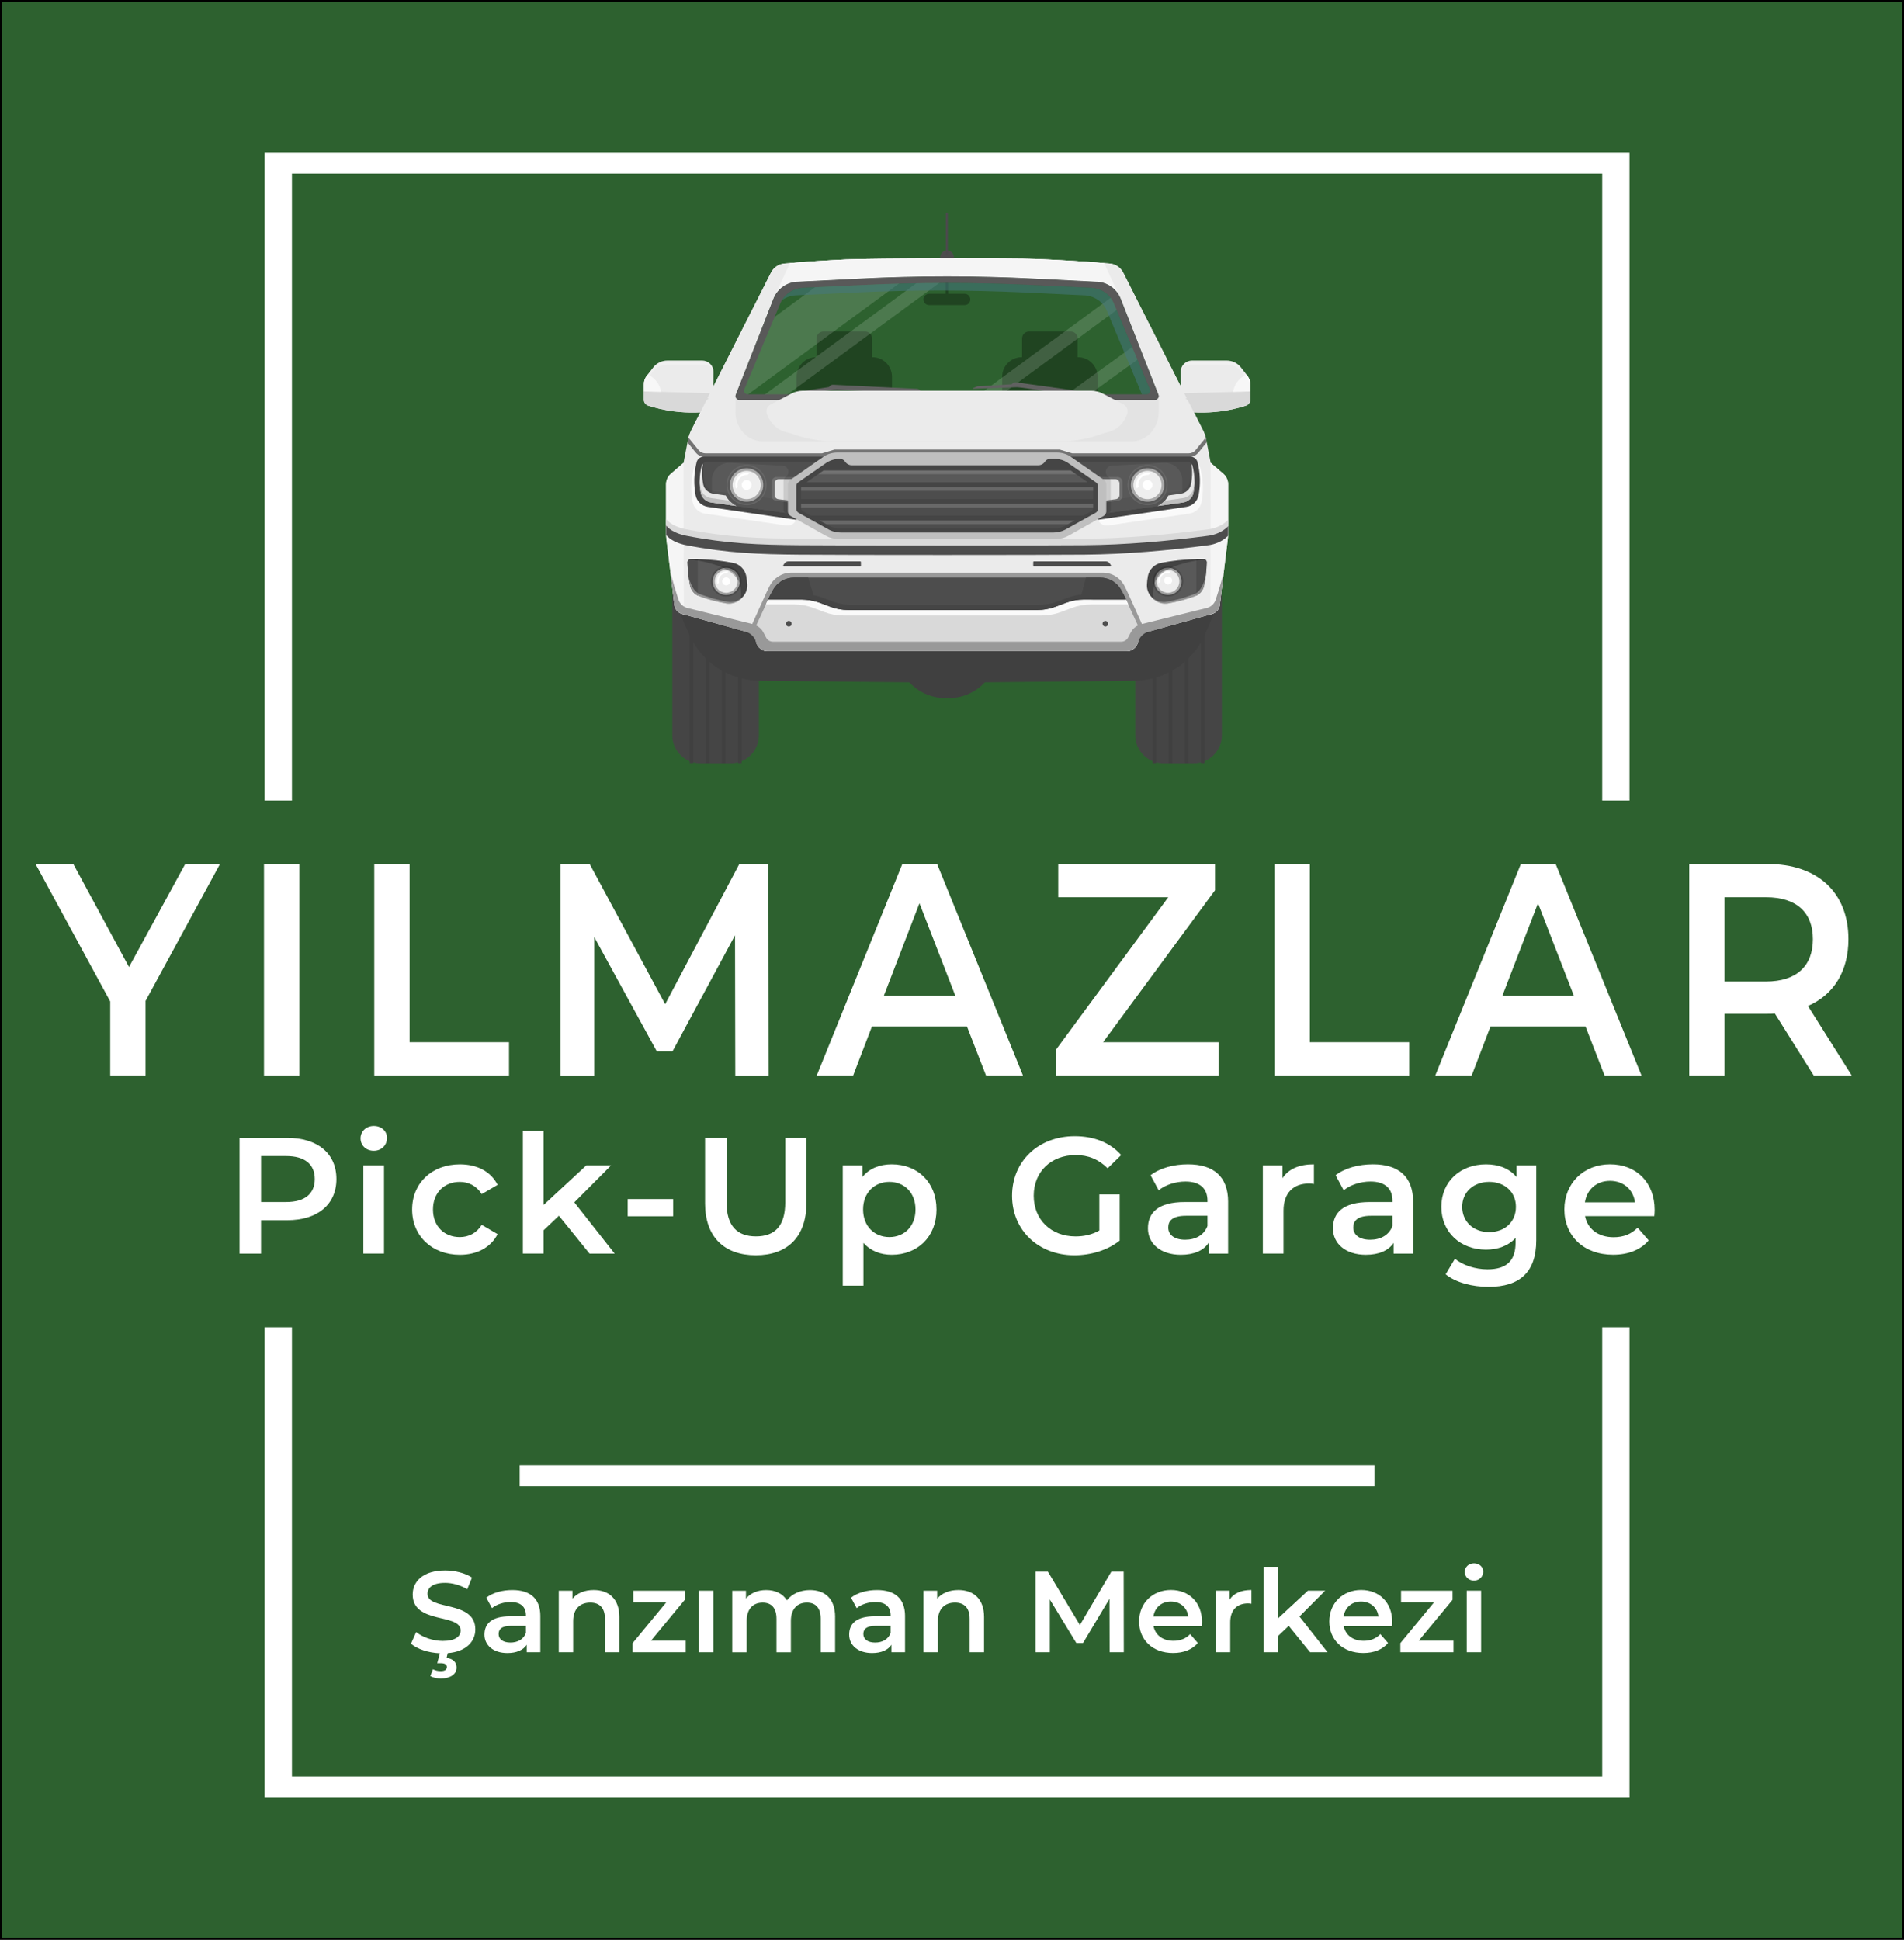 <?xml version="1.0" encoding="UTF-8"?><svg xmlns="http://www.w3.org/2000/svg" xmlns:xlink="http://www.w3.org/1999/xlink" viewBox="0 0 911 928"><rect x="0" y="0" width="911" height="928" fill="#333333" stroke="none"/><defs><style>.cls-1{fill:#f19e30;}.cls-2,.cls-3,.cls-4,.cls-5{fill:#fff;}.cls-6,.cls-7{fill:#fafafa;}.cls-8{fill:#bfbfbf;}.cls-9{fill:#4c494d;}.cls-10{fill:#f5f5f5;}.cls-7{opacity:.85;}.cls-11{fill:#2d612f;}.cls-12{fill:#4d4d4d;}.cls-13{fill:#63aab6;}.cls-14{fill:#e6e6e6;}.cls-15,.cls-5,.cls-16{opacity:.15;}.cls-17{opacity:.3;}.cls-18{fill:#737373;}.cls-19,.cls-20,.cls-16{fill:#ebebeb;}.cls-19,.cls-21{opacity:.55;}.cls-22{fill:#616161;}.cls-23{clip-path:url(#clippath);}.cls-3,.cls-24{opacity:.25;}.cls-25{opacity:.12;}.cls-4{opacity:.35;}.cls-26{fill:none;}.cls-27{fill:#999;}.cls-28{fill:#f7f7f7;}.cls-21{fill:#457780;}.cls-29{fill:#545454;}.cls-30{fill:#faa332;}.cls-31{fill:#454545;}.cls-32{fill:#d9d9d9;}.cls-33{fill:#595959;}.cls-34{fill:#404040;}.cls-35{fill:#666;}.cls-36{fill:#e3e3e3;}</style><clipPath id="clippath"><path class="cls-26" d="M522.91,232.82c-.09-.21-.22-.41-.38-.58-.11-.11-.24-.22-.38-.3l-5.84-4.06-5.84-4.06c-1.1-.69-2.35-1.16-3.65-1.38-.59-.1-1.2-.16-1.81-.16-.87,0-1.68,.44-2.15,1.16h0c-.62,.95-1.68,1.52-2.81,1.52h-93.77c-1.13,0-2.19-.57-2.81-1.52h0c-.48-.73-1.29-1.16-2.15-1.16-.61,0-1.21,.06-1.81,.16-1.31,.23-2.55,.69-3.65,1.38l-5.84,4.06-5.84,4.06c-.14,.09-.27,.19-.38,.3-.17,.17-.3,.37-.38,.58-.09,.21-.14,.44-.14,.67v9.54c0,.68,.41,1.31,1.07,1.65l12.61,7.01c.18,.09,.36,.18,.54,.25,.18,.08,.37,.15,.56,.22,.57,.21,1.15,.36,1.75,.47,.2,.03,.4,.06,.6,.09,.4,.05,.81,.07,1.22,.07h103.08c.41,0,.82-.02,1.22-.07,.2-.02,.4-.05,.6-.09,.6-.1,1.18-.26,1.75-.47,.19-.07,.37-.14,.56-.22,.18-.08,.36-.16,.54-.25l12.61-7.01c.66-.33,1.07-.96,1.07-1.65v-9.54c0-.23-.05-.46-.14-.67Z"/></clipPath></defs><g id="Layer_1"><g><rect class="cls-11" x=".5" y=".5" width="910" height="927"/><path d="M910,1V927H1V1H910m1-1H0V928H911V0h0Z"/></g></g><g id="Layer_2"><g><polygon class="cls-2" points="126.63 73 126.63 83 126.63 383 139.69 383 139.69 83 766.61 83 766.61 383 779.67 383 779.67 83 779.67 73 126.63 73"/><polygon class="cls-2" points="779.67 635 766.61 635 766.61 850 139.69 850 139.69 635 126.63 635 126.63 855 126.63 855 126.63 860 779.67 860 779.67 850 779.67 850 779.67 635"/></g><g><path class="cls-2" d="M69.64,478.82v35.7h-16.9v-35.41l-35.74-65.76h18.07l26.65,49.29,26.91-49.29h16.64l-35.61,65.47Z"/><path class="cls-2" d="M126.31,413.34h16.9v101.17h-16.9v-101.17Z"/><path class="cls-2" d="M179.08,413.34h16.9v85.27h47.57v15.9h-64.47v-101.17Z"/><path class="cls-2" d="M351.81,514.52l-.13-67.06-29.9,55.5h-7.54l-29.9-54.63v66.2h-16.12v-101.17h13.91l36.13,67.06,35.48-67.06h13.91l.13,101.17h-15.99Z"/><path class="cls-2" d="M462.68,491.1h-45.49l-8.97,23.41h-17.42l40.94-101.17h16.64l41.07,101.17h-17.68l-9.1-23.41Zm-5.59-14.74l-17.16-44.23-17.03,44.23h34.18Z"/><path class="cls-2" d="M583.03,498.62v15.9h-77.6v-12.57l53.55-72.7h-52.64v-15.9h75v12.57l-53.55,72.7h55.24Z"/><path class="cls-2" d="M609.81,413.34h16.9v85.27h47.57v15.9h-64.47v-101.17Z"/><path class="cls-2" d="M758.63,491.1h-45.49l-8.97,23.41h-17.42l40.94-101.17h16.64l41.07,101.17h-17.68l-9.1-23.41Zm-5.59-14.74l-17.16-44.23-17.03,44.23h34.18Z"/><path class="cls-2" d="M867.8,514.52l-18.59-29.63c-1.17,.14-2.34,.14-3.51,.14h-20.54v29.48h-16.9v-101.17h37.43c23.92,0,38.73,13.59,38.73,35.99,0,15.32-7.02,26.59-19.37,31.94l20.93,33.24h-18.2Zm-22.88-85.27h-19.76v40.32h19.76c14.82,0,22.49-7.52,22.49-20.23s-7.67-20.09-22.49-20.09Z"/></g><g><path class="cls-2" d="M160.97,564.07c0,12.18-9.02,19.7-23.57,19.7h-12.5v15.98h-10.28v-55.37h22.78c14.55,0,23.57,7.44,23.57,19.7Zm-10.36,0c0-6.96-4.67-11-13.68-11h-12.02v21.99h12.02c9.02,0,13.68-4.03,13.68-11Z"/><path class="cls-2" d="M172.51,544.61c0-3.32,2.69-5.93,6.33-5.93s6.33,2.45,6.33,5.7c0,3.48-2.61,6.17-6.33,6.17s-6.33-2.61-6.33-5.93Zm1.34,12.89h9.89v42.24h-9.89v-42.24Z"/><path class="cls-2" d="M197.19,578.63c0-12.66,9.49-21.59,22.86-21.59,8.23,0,14.79,3.4,18.04,9.81l-7.59,4.43c-2.53-4.03-6.33-5.85-10.52-5.85-7.28,0-12.81,5.06-12.81,13.21s5.54,13.21,12.81,13.21c4.19,0,7.99-1.82,10.52-5.85l7.59,4.43c-3.24,6.33-9.81,9.89-18.04,9.89-13.37,0-22.86-9.02-22.86-21.67Z"/><path class="cls-2" d="M267.43,581.63l-7.36,6.96v11.15h-9.89v-58.69h9.89v35.44l20.49-18.98h11.87l-17.64,17.72,19.3,24.52h-12.02l-14.63-18.11Z"/><path class="cls-2" d="M300.33,573.64h21.75v8.23h-21.75v-8.23Z"/><path class="cls-2" d="M337.35,575.62v-31.25h10.28v30.85c0,11.39,5.14,16.29,14.08,16.29s14-4.9,14-16.29v-30.85h10.12v31.25c0,16.14-9.1,24.92-24.21,24.92s-24.28-8.78-24.28-24.92Z"/><path class="cls-2" d="M448.09,578.63c0,13.13-9.1,21.67-21.44,21.67-5.38,0-10.12-1.82-13.53-5.7v20.49h-9.89v-57.59h9.41v5.54c3.32-4.03,8.23-6.01,14-6.01,12.34,0,21.44,8.54,21.44,21.59Zm-10.05,0c0-8.07-5.38-13.21-12.5-13.21s-12.58,5.14-12.58,13.21,5.46,13.21,12.58,13.21,12.5-5.14,12.5-13.21Z"/><path class="cls-2" d="M526,571.43h9.73v22.07c-5.77,4.67-13.84,7.04-21.67,7.04-17.17,0-29.82-11.94-29.82-28.48s12.66-28.48,29.98-28.48c9.25,0,17.01,3.08,22.23,9.02l-6.49,6.33c-4.35-4.35-9.33-6.33-15.27-6.33-11.79,0-20.09,7.99-20.09,19.46s8.31,19.46,20.01,19.46c3.96,0,7.83-.79,11.39-2.85v-17.24Z"/><path class="cls-2" d="M587.61,574.99v24.76h-9.33v-5.14c-2.37,3.64-6.96,5.7-13.29,5.7-9.65,0-15.74-5.3-15.74-12.66s4.75-12.58,17.56-12.58h10.92v-.63c0-5.77-3.48-9.18-10.52-9.18-4.75,0-9.65,1.58-12.81,4.19l-3.88-7.2c4.51-3.48,11.07-5.22,17.88-5.22,12.18,0,19.22,5.77,19.22,17.96Zm-9.89,11.55v-4.9h-10.2c-6.72,0-8.54,2.53-8.54,5.62,0,3.56,3.01,5.85,8.07,5.85s9.02-2.21,10.68-6.57Z"/><path class="cls-2" d="M628.67,557.03v9.41c-.87-.16-1.58-.24-2.29-.24-7.51,0-12.26,4.43-12.26,13.05v20.49h-9.89v-42.24h9.41v6.17c2.85-4.43,7.99-6.64,15.03-6.64Z"/><path class="cls-2" d="M676.13,574.99v24.76h-9.33v-5.14c-2.37,3.64-6.96,5.7-13.29,5.7-9.65,0-15.74-5.3-15.74-12.66s4.75-12.58,17.56-12.58h10.92v-.63c0-5.77-3.48-9.18-10.52-9.18-4.75,0-9.65,1.58-12.81,4.19l-3.88-7.2c4.51-3.48,11.07-5.22,17.88-5.22,12.18,0,19.22,5.77,19.22,17.96Zm-9.89,11.55v-4.9h-10.2c-6.72,0-8.54,2.53-8.54,5.62,0,3.56,3.01,5.85,8.07,5.85s9.02-2.21,10.68-6.57Z"/><path class="cls-2" d="M735.05,557.51v35.83c0,15.35-7.99,22.31-22.78,22.31-7.91,0-15.74-2.06-20.57-6.01l4.43-7.44c3.72,3.08,9.73,5.06,15.58,5.06,9.33,0,13.45-4.27,13.45-12.81v-2.21c-3.48,3.8-8.46,5.62-14.16,5.62-12.1,0-21.36-8.23-21.36-20.49s9.25-20.33,21.36-20.33c5.93,0,11.15,1.9,14.63,6.09v-5.62h9.41Zm-9.73,19.85c0-7.12-5.38-11.94-12.81-11.94s-12.89,4.83-12.89,11.94,5.38,12.1,12.89,12.1,12.81-4.9,12.81-12.1Z"/><path class="cls-2" d="M791.53,581.79h-33.14c1.19,6.17,6.33,10.12,13.68,10.12,4.75,0,8.46-1.5,11.47-4.59l5.3,6.09c-3.8,4.51-9.73,6.88-17.01,6.88-14.16,0-23.33-9.1-23.33-21.67s9.25-21.59,21.83-21.59,21.36,8.62,21.36,21.83c0,.79-.08,1.98-.16,2.93Zm-33.22-6.57h23.97c-.79-6.09-5.46-10.28-11.94-10.28s-11.07,4.11-12.02,10.28Z"/></g><rect class="cls-2" x="248.65" y="701" width="409" height="10"/><g><path class="cls-2" d="M214.22,790.9l-.55,2.26c3.25,.39,4.79,2.26,4.79,4.63,0,3.2-2.98,5.24-7.5,5.24-1.98,0-3.69-.39-5.07-1.16l1.27-3.25c1.16,.61,2.37,.88,3.75,.88,2.04,0,2.92-.77,2.92-1.98,0-1.05-.83-1.82-2.92-1.82h-1.71l1.27-4.74c-5.57-.22-10.86-2.04-13.83-4.57l2.48-5.57c3.09,2.48,7.99,4.24,12.73,4.24,6.01,0,8.54-2.15,8.54-5.02,0-8.32-22.93-2.87-22.93-17.2,0-6.23,4.96-11.52,15.54-11.52,4.63,0,9.48,1.21,12.84,3.42l-2.26,5.57c-3.47-2.04-7.27-3.03-10.64-3.03-5.95,0-8.38,2.31-8.38,5.24,0,8.21,22.87,2.87,22.87,17.03,0,5.68-4.24,10.64-13.23,11.35Z"/><path class="cls-2" d="M258.53,773.21v17.25h-6.5v-3.58c-1.65,2.54-4.85,3.97-9.26,3.97-6.72,0-10.97-3.69-10.97-8.82s3.31-8.76,12.24-8.76h7.61v-.44c0-4.02-2.42-6.39-7.33-6.39-3.31,0-6.72,1.1-8.93,2.92l-2.7-5.01c3.14-2.43,7.72-3.64,12.46-3.64,8.49,0,13.39,4.02,13.39,12.51Zm-6.89,8.05v-3.42h-7.11c-4.69,0-5.95,1.76-5.95,3.91,0,2.48,2.09,4.08,5.62,4.08s6.28-1.54,7.44-4.57Z"/><path class="cls-2" d="M296.34,773.59v16.87h-6.89v-15.98c0-5.24-2.59-7.77-7-7.77-4.91,0-8.21,2.98-8.21,8.87v14.88h-6.89v-29.43h6.56v3.8c2.26-2.7,5.84-4.13,10.14-4.13,7.05,0,12.29,4.02,12.29,12.9Z"/><path class="cls-2" d="M328.09,784.95v5.51h-25.41v-4.35l16.15-19.57h-15.82v-5.51h24.64v4.35l-16.2,19.57h16.65Z"/><path class="cls-2" d="M334.43,761.03h6.89v29.43h-6.89v-29.43Z"/><path class="cls-2" d="M399.57,773.59v16.87h-6.89v-15.98c0-5.24-2.43-7.77-6.61-7.77-4.52,0-7.66,2.98-7.66,8.82v14.94h-6.89v-15.98c0-5.24-2.43-7.77-6.61-7.77-4.57,0-7.66,2.98-7.66,8.82v14.94h-6.89v-29.43h6.56v3.75c2.2-2.65,5.62-4.08,9.65-4.08,4.3,0,7.88,1.6,9.92,4.91,2.37-3.03,6.34-4.91,11.02-4.91,7.11,0,12.07,4.02,12.07,12.9Z"/><path class="cls-2" d="M433.03,773.21v17.25h-6.5v-3.58c-1.65,2.54-4.85,3.97-9.26,3.97-6.72,0-10.97-3.69-10.97-8.82s3.31-8.76,12.24-8.76h7.61v-.44c0-4.02-2.42-6.39-7.33-6.39-3.31,0-6.72,1.1-8.93,2.92l-2.7-5.01c3.14-2.43,7.72-3.64,12.46-3.64,8.49,0,13.39,4.02,13.39,12.51Zm-6.89,8.05v-3.42h-7.11c-4.69,0-5.95,1.76-5.95,3.91,0,2.48,2.09,4.08,5.62,4.08s6.28-1.54,7.44-4.57Z"/><path class="cls-2" d="M470.84,773.59v16.87h-6.89v-15.98c0-5.24-2.59-7.77-7-7.77-4.91,0-8.21,2.98-8.21,8.87v14.88h-6.89v-29.43h6.56v3.8c2.26-2.7,5.84-4.13,10.14-4.13,7.05,0,12.29,4.02,12.29,12.9Z"/><path class="cls-2" d="M530.92,790.46l-.06-25.57-12.68,21.16h-3.2l-12.68-20.83v25.24h-6.83v-38.58h5.9l15.32,25.57,15.05-25.57h5.9l.06,38.58h-6.78Z"/><path class="cls-2" d="M575.01,777.95h-23.09c.83,4.3,4.41,7.05,9.53,7.05,3.31,0,5.9-1.05,7.99-3.2l3.69,4.24c-2.65,3.14-6.78,4.79-11.85,4.79-9.87,0-16.26-6.34-16.26-15.1s6.45-15.05,15.21-15.05,14.88,6.01,14.88,15.21c0,.55-.05,1.38-.11,2.04Zm-23.15-4.58h16.7c-.55-4.24-3.8-7.16-8.32-7.16s-7.72,2.87-8.38,7.16Z"/><path class="cls-2" d="M598.77,760.7v6.56c-.61-.11-1.1-.17-1.6-.17-5.24,0-8.54,3.09-8.54,9.09v14.27h-6.89v-29.43h6.56v4.3c1.98-3.09,5.57-4.63,10.47-4.63Z"/><path class="cls-2" d="M616.62,777.84l-5.12,4.85v7.77h-6.89v-40.9h6.89v24.69l14.27-13.23h8.27l-12.29,12.35,13.45,17.09h-8.38l-10.2-12.62Z"/><path class="cls-2" d="M666.01,777.95h-23.09c.83,4.3,4.41,7.05,9.54,7.05,3.31,0,5.9-1.05,7.99-3.2l3.69,4.24c-2.65,3.14-6.78,4.79-11.85,4.79-9.87,0-16.26-6.34-16.26-15.1s6.45-15.05,15.21-15.05,14.88,6.01,14.88,15.21c0,.55-.05,1.38-.11,2.04Zm-23.15-4.58h16.7c-.55-4.24-3.8-7.16-8.32-7.16s-7.72,2.87-8.38,7.16Z"/><path class="cls-2" d="M695.44,784.95v5.51h-25.41v-4.35l16.15-19.57h-15.82v-5.51h24.64v4.35l-16.2,19.57h16.64Z"/><path class="cls-2" d="M700.84,752.04c0-2.31,1.87-4.13,4.41-4.13s4.41,1.71,4.41,3.97c0,2.42-1.82,4.3-4.41,4.3s-4.41-1.82-4.41-4.13Zm.94,8.98h6.89v29.43h-6.89v-29.43Z"/></g><g><g><path class="cls-31" d="M335.06,265.36h14.68c7.38,0,13.38,6,13.38,13.38v64.75c0,11.97-9.72,21.68-21.68,21.68h-2.59c-9.47,0-17.16-7.69-17.16-17.16v-69.27c0-7.38,6-13.38,13.38-13.38Z" transform="translate(684.79 630.54) rotate(180)"/><g><rect class="cls-34" x="329.97" y="282.2" width="1.73" height="82.9"/><rect class="cls-34" x="337.68" y="282.2" width="1.73" height="82.9"/><rect class="cls-34" x="345.38" y="282.2" width="1.73" height="82.9"/><rect class="cls-34" x="353.09" y="282.2" width="1.73" height="82.9"/></g></g><g><path class="cls-31" d="M560.35,265.36h2.59c11.97,0,21.68,9.72,21.68,21.68v64.75c0,7.38-6,13.38-13.38,13.38h-14.68c-7.38,0-13.38-6-13.38-13.38v-69.27c0-9.47,7.69-17.16,17.16-17.16Z"/><g><rect class="cls-34" x="574.6" y="282.2" width="1.73" height="82.9" transform="translate(1150.92 647.29) rotate(180)"/><rect class="cls-34" x="566.89" y="282.2" width="1.73" height="82.9" transform="translate(1135.51 647.29) rotate(180)"/><rect class="cls-34" x="559.19" y="282.2" width="1.73" height="82.9" transform="translate(1120.1 647.29) rotate(180)"/><rect class="cls-34" x="551.48" y="282.2" width="1.73" height="82.9" transform="translate(1104.7 647.29) rotate(180)"/></g></g><path class="cls-34" d="M540.77,297.02h0c0,8.03-6.51,14.53-14.53,14.53h-146.17c-8.03,0-14.53-6.51-14.53-14.53h0l-40.88-5.17,5.2,11.81c.12,.28,.25,.55,.38,.83,5.9,12.63,18.57,20.73,32.5,21.18l72.35,.75c1.43,1.56,4.31,4.26,8.79,6,3.59,1.39,7.17,1.63,9.28,1.6,2.11,.03,5.69-.2,9.28-1.6,4.48-1.74,7.36-4.45,8.79-6l72.35-.75c13.94-.45,26.6-8.55,32.5-21.18,.13-.28,.25-.55,.38-.83l5.2-11.81-40.88,5.17Z"/><path class="cls-20" d="M579.92,293.73c1.98-.55,3.44-2.24,3.69-4.28l3.8-31.14c.15-1.19,.22-2.39,.22-3.58v-23.05c0-1.92-.84-3.74-2.29-5l-6.07-5.24-2.08-10.82c-.33-1.72-.9-3.38-1.69-4.94l-38.07-75.24c-1.3-2.58-3.89-4.27-6.78-4.39-11.17-.92-22.76-1.65-34.75-2.15-10.33-.43-78.73-.38-91.03,.22-10.03,.48-19.77,1.14-29.2,1.93-.71,.03-2.32,.2-3.99,1.28-1.17,.76-2.14,1.83-2.79,3.12l-38.07,75.24c-.79,1.56-1.36,3.22-1.69,4.94l-2.08,10.82-6.07,5.24c-1.45,1.25-2.29,3.08-2.29,5v23.05c0,1.2,.07,2.39,.22,3.58l3.8,31.14c.25,2.04,1.7,3.73,3.69,4.28l32.95,9.15c1.4,.39,2.36,1.66,2.36,3.11h0c0,3.07,2.49,5.55,5.55,5.55h171.81c3.07,0,5.55-2.49,5.55-5.55h0c0-1.45,.97-2.72,2.36-3.11l32.95-9.15Zm-226.15-102.31c-1.32,0-2.22-1.32-1.76-2.55l18-45.83c1.89-4.99,6.68-8.29,12.01-8.29l29.44-1.48c27.77-1.4,55.6-1.39,83.37,0l29.42,1.48c5.34,0,10.12,3.3,12.01,8.29l18.02,45.83c.47,1.23-.44,2.55-1.76,2.55h-198.76Z"/><g><path class="cls-12" d="M453.14,119.8h0c1.82,0,3.3,1.48,3.3,3.3v1.38h-6.61v-1.38c0-1.82,1.48-3.3,3.3-3.3Z"/><path class="cls-9" d="M453.03,121.74c-.28,0-.5-.22-.5-.5v-19c0-.28,.22-.5,.5-.5s.5,.22,.5,.5v19c0,.28-.22,.5-.5,.5Z"/></g><path class="cls-17" d="M461.55,140.54h-7.89v-6.05h-1.23v6.05h-7.89c-1.5,0-2.71,1.22-2.71,2.71s1.21,2.71,2.71,2.71h17.02c1.5,0,2.71-1.22,2.71-2.71s-1.21-2.71-2.71-2.71Z"/><path class="cls-17" d="M417.42,170.88h-.15v-8.96c0-1.84-1.49-3.34-3.34-3.34h-19.92c-1.84,0-3.34,1.49-3.34,3.34v8.96h-.15c-5.17,0-9.37,4.19-9.37,9.37v14.89h45.64v-14.89c0-5.17-4.19-9.37-9.37-9.37Z"/><path class="cls-17" d="M488.88,170.88h.15v-8.96c0-1.84,1.49-3.34,3.34-3.34h19.92c1.84,0,3.34,1.49,3.34,3.34v8.96h.15c5.17,0,9.37,4.19,9.37,9.37v14.89h-45.64v-14.89c0-5.17,4.19-9.37,9.37-9.37Z"/><path class="cls-5" d="M391.78,136.07l-31.97,23.48c-4.14,12.26-7.38,24.02-9.92,35.05l81.83-60.11c-13.63,.35-26.95,.88-39.93,1.57Z"/><path class="cls-5" d="M451.11,134.12c-3.7,.05-7.39,.11-11.05,.18l-91.75,67.39c-.04,.17-.07,.34-.11,.52,3.74-.28,7.51-.55,11.31-.81l91.59-67.28Z"/><path class="cls-5" d="M461.63,193.87c3.91-.3,7.85-.58,11.82-.85l68.89-50.64c-.79-2.09-1.58-4.16-2.39-6.18l-78.46,57.67s.09,0,.14,0Z"/><path class="cls-5" d="M550.43,159.68l-42.46,30.78h10.8l33.67-24.32c-.64-2.14-1.31-4.29-2-6.46Z"/><path class="cls-10" d="M320.96,226.68c-1.45,1.25-2.29,3.08-2.29,5v23.08c0,.19,.04,.96,.09,2.19,.03,.46,.08,.91,.13,1.36l3.8,31.14c.25,2.04,1.7,3.73,3.69,4.28l.77,.21-.11-72.51-6.07,5.24Z"/><path class="cls-10" d="M585.34,226.68c1.45,1.25,2.29,3.08,2.29,5v23.08c0,.19-.04,.96-.09,2.19-.03,.46-.08,.91-.13,1.36l-3.8,31.14c-.25,2.04-1.7,3.73-3.69,4.28l-.77,.21,.11-72.51,6.07,5.24Z"/><path class="cls-20" d="M565.11,196.68c-.06-6.25-.12-12.51-.18-18.76-.01-1.44,.55-2.82,1.57-3.84h0c1.01-1.01,2.37-1.57,3.79-1.57h16.71c2.63,0,5.12,1.21,6.74,3.29l3.07,3.94c.94,1.2,1.45,2.68,1.45,4.21v7.23c0,1.33-.86,2.49-2.12,2.9-3.42,1.09-7.49,2.11-12.13,2.71-7.55,.99-14.05,.58-18.88-.11Z"/><path class="cls-32" d="M598.24,187.27v3.91c0,1.33-.86,2.49-2.12,2.9-3.42,1.09-7.49,2.11-12.13,2.71-7.55,.99-14.05,.58-18.88-.11-.03-2.84-.06-5.68-.08-8.52l33.21-.89Z"/><path class="cls-28" d="M592.56,181.99c1.28-1.44,2.69-2.29,3.82-2.8l.42,.54c.94,1.2,1.45,2.68,1.45,4.21v3.34c-2.79,.06-5,.11-8.31,.2,.2-1.01,.79-3.43,2.63-5.5Z"/><path class="cls-3" d="M594.05,177.94c-1.69-2.18-4.3-3.45-7.05-3.45h-17.5c-1.49,0-2.92,.59-3.97,1.64h0c-.17,.17-.32,.34-.46,.53,.22-.97,.71-1.87,1.43-2.58,1.01-1.01,2.37-1.57,3.79-1.57h16.71c2.63,0,5.12,1.21,6.74,3.29l3.07,3.94c.89,1.15,1.39,2.55,1.44,4-.25-.6-.57-1.16-.97-1.68l-3.21-4.12Z"/><path class="cls-20" d="M341.19,196.68c.06-6.25,.12-12.51,.18-18.76,.01-1.44-.55-2.82-1.57-3.84h0c-1.01-1.01-2.37-1.57-3.79-1.57h-16.71c-2.63,0-5.12,1.21-6.74,3.29l-3.07,3.94c-.94,1.2-1.45,2.68-1.45,4.21v7.23c0,1.33,.86,2.49,2.12,2.9,3.42,1.09,7.49,2.11,12.13,2.71,7.55,.99,14.05,.58,18.88-.11Z"/><path class="cls-32" d="M308.06,187.27v3.91c0,1.33,.86,2.49,2.12,2.9,3.42,1.09,7.49,2.11,12.13,2.71,7.55,.99,14.05,.58,18.88-.11,.03-2.84,.06-5.68,.08-8.52l-33.21-.89Z"/><path class="cls-28" d="M313.74,181.99c-1.28-1.44-2.69-2.29-3.82-2.8l-.42,.54c-.94,1.2-1.45,2.68-1.45,4.21v3.34c2.79,.06,5,.11,8.31,.2-.2-1.01-.79-3.43-2.63-5.5Z"/><path class="cls-3" d="M312.25,177.94c1.69-2.18,4.3-3.45,7.05-3.45h17.5c1.49,0,2.92,.59,3.97,1.64h0c.17,.17,.32,.34,.46,.53-.22-.97-.71-1.87-1.43-2.58-1.01-1.01-2.37-1.57-3.79-1.57h-16.71c-2.63,0-5.12,1.21-6.74,3.29l-3.07,3.94c-.89,1.15-1.39,2.55-1.44,4,.25-.6,.57-1.16,.97-1.68l3.21-4.12Z"/><path class="cls-20" d="M352.01,188.88l18-45.83c1.89-4.99,6.68-8.29,12.01-8.29l29.44-1.48c27.77-1.4,55.6-1.39,83.37,0l29.42,1.48c5.34,0,10.12,3.3,12.01,8.29l18.02,45.83c.22,.59,.13,1.19-.17,1.66h13.71l-30.41-60.1c-1.3-2.58-3.89-4.27-6.78-4.39-11.17-.92-22.76-1.65-34.75-2.15-10.33-.43-78.73-.38-91.03,.22-10.03,.48-19.77,1.14-29.2,1.93-.71,.03-2.32,.2-3.99,1.28-1.17,.76-2.14,1.83-2.79,3.12l-30.41,60.1h13.71c-.3-.47-.39-1.08-.17-1.66Z"/><path class="cls-20" d="M333.79,214.86c.51,.5,.79,1.14,.79,1.81l6.22,3.62h226.82l4.11-3.62c0-.67,.28-1.31,.79-1.81l4.47-4.39s.09-.1,.14-.15c-.34-1.61-.88-3.17-1.63-4.64l-6.72-13.29c-.52-1.03-1.38-1.85-2.44-2.31h0c-.63-.28-1.32-.42-2.01-.42h-9.91c-.06,.95-.84,1.77-1.88,1.77h-198.76c-1.04,0-1.82-.82-1.88-1.77h-9.91c-.69,0-1.37,.14-2.01,.42h0c-1.06,.46-1.92,1.28-2.44,2.31l-6.72,13.29c-.74,1.47-1.29,3.03-1.63,4.64,.04,.05,.09,.1,.14,.15l4.47,4.39Z"/><path class="cls-32" d="M536.63,282.45c-2.01-3.78-5.95-6.13-10.22-6.13h-146.52c-4.28,0-8.21,2.35-10.22,6.13-.97,1.82-1.92,3.75-2.83,5.81-2.41,5.42-4.88,7.68-6.04,12.36l.89,5.37c0,3.07,2.49,5.57,5.57,5.57h171.79c3.07,0,5.57-2.49,5.57-5.57l1.3-5.15c-1.16-4.68-4.04-7.16-6.45-12.58-.91-2.05-1.86-3.99-2.83-5.81Z"/><path class="cls-10" d="M382.02,134.76l29.44-1.48c27.77-1.4,55.6-1.39,83.37,0l29.42,1.48c4.53,0,8.66,2.38,10.96,6.15l-6.92-15.05c-10.45-.83-21.26-1.5-32.42-1.96-10.33-.43-78.73-.38-91.03,.22-9.21,.44-18.16,1.03-26.86,1.74l-6.93,15.04c2.31-3.76,6.43-6.13,10.95-6.13Z"/><path class="cls-33" d="M554.29,188.88l-18.02-45.83c-1.89-4.99-6.68-8.29-12.01-8.29l-29.42-1.48c-27.77-1.4-55.6-1.4-83.37,0l-29.44,1.48c-5.34,0-10.12,3.3-12.01,8.29l-18,45.83c-.47,1.23,.44,2.55,1.76,2.55h198.76c1.32,0,2.22-1.32,1.76-2.55Zm-5.77-.24h-190.74c-1.26,0-2.13-1.18-1.69-2.29l17.27-41.23c1.82-4.49,6.41-7.46,11.53-7.46l28.26-1.33c26.65-1.26,53.35-1.25,80,0l28.24,1.33c5.12,0,9.71,2.97,11.53,7.46l17.29,41.23c.45,1.11-.42,2.29-1.69,2.29Z"/><path class="cls-26" d="M554.29,188.88l-18.02-45.83c-1.89-4.99-6.68-8.29-12.01-8.29l-29.42-1.48c-27.77-1.4-55.6-1.4-83.37,0l-29.44,1.48c-5.34,0-10.12,3.3-12.01,8.29l-18,45.83c-.1,.26-.13,.52-.12,.78h202.51c.02-.25-.02-.52-.12-.78Z"/><path class="cls-26" d="M554.29,188.88l-18.02-45.83c-1.89-4.99-6.68-8.29-12.01-8.29l-29.42-1.48c-27.77-1.4-55.6-1.4-83.37,0l-29.44,1.48c-5.34,0-10.12,3.3-12.01,8.29l-18,45.83c-.22,.59-.13,1.19,.17,1.66h201.95c.3-.47,.39-1.08,.17-1.66Z"/><path class="cls-26" d="M353.77,191.43h198.76c1.32,0,2.22-1.32,1.76-2.55l-18.02-45.83c-1.89-4.99-6.68-8.29-12.01-8.29l-29.42-1.48c-27.77-1.4-55.6-1.4-83.37,0l-29.44,1.48c-5.34,0-10.12,3.3-12.01,8.29l-18,45.83c-.47,1.23,.44,2.55,1.76,2.55Z"/><path class="cls-36" d="M554.37,189.93c-.17,.83-.9,1.5-1.84,1.5h-198.76c-.94,0-1.67-.67-1.84-1.5h-.04v7.16c0,7.77,5.81,14.07,12.98,14.07h176.57c7.17,0,12.98-6.3,12.98-14.07v-7.16h-.04Z"/><path class="cls-18" d="M337.54,218.69h56.01l5.93-1.79h107.34l5.93,1.79h56.01c1.84,0,3.55-.82,4.71-2.25l3.9-4.82-.19-1c-.08-.42-.18-.84-.29-1.25l-4.81,5.94c-.81,1.01-2.02,1.58-3.32,1.58h-55.75l-5.93-1.79h-107.86l-5.93,1.79h-55.75c-1.29,0-2.5-.58-3.32-1.58l-4.81-5.94c-.11,.41-.2,.83-.29,1.25l-.19,1,3.9,4.82c1.15,1.43,2.87,2.25,4.71,2.25Z"/><polygon class="cls-14" points="397.56 220.8 385.78 235.68 399.71 220.8 397.56 220.8"/><path class="cls-32" d="M586.98,249.31c-2.3,2.12-5.65,3.51-8.63,3.91-19.79,2.64-40.09,4.37-59.42,4.54-20.23,.19-114.96,.2-136.56,0-19.33-.18-34.54-.72-54.12-4.54-2.95-.58-6.34-1.79-8.63-3.91l-.91-.93c-.02-.42-.03-.83-.03-1.25v4.52c0,.42,.01,.84,.03,1.25l.91,.93c2.3,2.12,5.68,3.33,8.63,3.91,19.58,3.82,34.79,4.37,54.12,4.54,21.6,.2,116.33,.19,136.56,0,19.33-.18,39.63-1.9,59.42-4.54,2.98-.4,6.34-1.79,8.63-3.91l.6-.61c.03-.52,.04-1.05,.04-1.57v-4.52c0,.52-.02,1.05-.04,1.57l-.6,.61Z"/><path class="cls-12" d="M586.98,252.38c-2.3,2.12-5.65,3.51-8.63,3.91-19.79,2.64-40.09,4.37-59.42,4.54-20.23,.19-114.96,.2-136.56,0-19.33-.18-34.54-.72-54.12-4.54-2.95-.58-6.34-1.79-8.63-3.91l-.91-.93c-.02-.42-.03-.83-.03-1.25v4.52c0,.42,.01,.84,.03,1.25l.91,.93c2.3,2.12,5.68,3.33,8.63,3.91,19.58,3.82,34.79,4.37,54.12,4.54,21.6,.2,116.33,.19,136.56,0,19.33-.18,39.63-1.9,59.42-4.54,2.98-.4,6.34-1.79,8.63-3.91l.6-.61c.03-.52,.04-1.05,.04-1.57v-4.52c0,.52-.02,1.05-.04,1.57l-.6,.61Z"/><path class="cls-6" d="M380.99,248.68c-14.1-2.07-28.21-4.14-42.31-6.21-2.97-.44-5.31-2.66-5.86-5.54-.42-2.23-.7-4.82-.63-7.71,.06-2.46,.37-4.69,.77-6.62-.51,.45-.88,1.05-1.06,1.74-.57,2.25-1.04,5-1.12,8.13-.07,2.89,.21,5.49,.63,7.71,.55,2.87,2.89,5.1,5.86,5.54,12.94,1.9,25.88,3.8,38.82,5.69,2.06,.3,4.07-.82,4.9-2.73h0Z"/><path class="cls-31" d="M399.71,222.94l-5.06-4.5h-57.83c-1.66,0-3.1,1.1-3.5,2.66-.57,2.25-1.04,5-1.12,8.13-.07,2.89,.21,5.49,.63,7.71,.55,2.87,2.89,5.1,5.86,5.54,14.1,2.07,28.21,4.14,42.31,6.21l18.71-25.74Z"/><path class="cls-33" d="M399.71,220.8h-60.98c-1.42,0-2.66,.9-3,2.17-.49,1.84-.9,4.07-.96,6.62-.06,2.35,.18,4.47,.54,6.29,.47,2.34,2.48,4.16,5.03,4.51,12.1,1.69,24.2,3.37,36.29,5.06l23.08-24.65Z"/><polygon class="cls-13" points="376.63 245.45 376.63 245.45 376.62 245.45 376.63 245.45"/><path class="cls-29" d="M378.16,239.55c-1.13-.16-7.09-.91-13.86-1.75-1.59,1.95-3.97,3.24-6.69,3.36-3.8,.16-7.16-2.02-8.68-5.27-3.9-.48-6.63-.83-6.81-.85-2.55-.35-4.56-2.17-5.03-4.51-.36-1.81-.6-3.93-.54-6.29,.03-.98,.1-1.92,.22-2.8-.15,.11-.29,.24-.42,.38-.49,1.83-.89,4.05-.95,6.58-.06,2.35,.18,4.47,.54,6.29,.26,1.28,.97,3.26,1.98,4.85,.71,.43,1.52,.73,2.4,.86,12.1,1.69,24.2,3.37,36.29,5.06l3.03-3.24c-.62-.99-1.14-1.94-1.5-2.66Z"/><path class="cls-16" d="M388.24,228.24h-16.67c-1.31,0-2.38,1.06-2.38,2.38v6.56c0,1.19,.88,2.2,2.06,2.35l14.52,1.94,2.46-13.22Z"/><path class="cls-7" d="M386.78,229.25h-14.12c-1.11,0-2.01,.9-2.01,2.01v5.55c0,1.01,.75,1.86,1.75,1.99l12.3,1.64,2.09-11.2Z"/><path class="cls-25" d="M385.41,220.8h-46.69s-.03,0-.03,0c-1.41,.02-2.63,.9-2.97,2.17-.49,1.84-.9,4.07-.96,6.62-.06,2.35,.18,4.47,.54,6.29,.47,2.34,2.48,4.16,5.03,4.51l.27,.04v-10.68c0-4.78,4.02-8.58,8.79-8.32,7.68,.43,17.9,.99,25.04,1.37,2.8,.15,3.82,3.76,1.53,5.36h0c-.69,.48-1.09,1.26-1.09,2.1v13.77c0,.67,.49,1.24,1.16,1.34,.14,.02,.32,.05,.59,.08h0l20.95-22.38c.81-.86,.2-2.27-.98-2.27h-11.18Z"/><path class="cls-14" d="M347.24,237.04c-2.8-.39-5.12-.72-5.75-.81-2.55-.35-4.56-2.17-5.03-4.51-.36-1.81-.6-3.93-.54-6.29,.03-1.22,.14-2.37,.3-3.44-.23,.29-.4,.62-.49,.98-.49,1.84-.9,4.07-.96,6.62-.06,2.35,.18,4.47,.54,6.29,.47,2.34,2.48,4.16,5.03,4.51,1.78,.25,6.94,.97,12,1.68-2.2-1.07-3.99-2.85-5.09-5.03Z"/><path class="cls-19" d="M365.22,231.69c-.19-4.42-3.92-7.84-8.34-7.65-4.42,.19-7.84,3.92-7.65,8.34,.19,4.42,3.92,7.84,8.34,7.65,4.42-.19,7.84-3.92,7.65-8.34Z"/><path class="cls-7" d="M350.51,231.74c.16-3.72,3.31-6.61,7.03-6.45,3.72,.16,6.61,3.31,6.45,7.03-.16,3.72-3.31,6.61-7.03,6.45-3.72-.16-6.61-3.31-6.45-7.03Z"/><path class="cls-2" d="M353.44,229.53c.61-1.07,1.6-1.84,2.79-2.16,.5-.14,1-.18,1.5-.15,.27-.31,.54-.63,.83-.96-.86-.17-1.74-.15-2.61,.09-.08,.02-.16,.05-.24,.07-1.36,.43-2.48,1.35-3.19,2.59-.75,1.32-.95,2.85-.55,4.31,.04,.15,.09,.29,.14,.44,.25-.29,.52-.61,.83-.97-.24-1.11-.07-2.26,.5-3.25Z"/><circle class="cls-2" cx="357.24" cy="232.02" r="2.36"/><path class="cls-35" d="M357.23,241.63c-5.29,0-9.6-4.3-9.6-9.6s4.3-9.6,9.6-9.6,9.6,4.3,9.6,9.6-4.3,9.6-9.6,9.6Zm0-18.6c-4.96,0-9,4.04-9,9s4.04,9,9,9,9-4.04,9-9-4.04-9-9-9Z"/><path class="cls-14" d="M335.93,225.14c.04-1.12,.14-2.17,.29-3.16-.1,.13-.18,.26-.26,.4-.02,.31-.03,.63-.04,.96-.02,.62-.01,1.22,.01,1.8Z"/><path class="cls-8" d="M348.95,239.51c-3.82-.54-7.23-1.01-8.61-1.21-2.55-.35-4.56-2.17-5.03-4.51-.27-1.34-.47-2.84-.53-4.49,0,.1,0,.19-.01,.29-.06,2.35,.18,4.47,.54,6.29,.47,2.34,2.48,4.16,5.03,4.51,1.78,.25,6.94,.97,12,1.68-1.29-.63-2.43-1.51-3.39-2.56Z"/><path class="cls-6" d="M525.31,248.68c14.1-2.07,28.21-4.14,42.31-6.21,2.97-.44,5.31-2.66,5.86-5.54,.42-2.23,.7-4.82,.63-7.71-.06-2.46-.37-4.69-.77-6.62,.51,.45,.88,1.05,1.06,1.74,.57,2.25,1.04,5,1.12,8.13,.07,2.89-.21,5.49-.63,7.71-.55,2.87-2.89,5.1-5.86,5.54-12.94,1.9-25.88,3.8-38.82,5.69-2.06,.3-4.07-.82-4.9-2.73h0Z"/><path class="cls-31" d="M506.59,222.94l5.06-4.5h57.83c1.66,0,3.1,1.1,3.5,2.66,.57,2.25,1.04,5,1.12,8.13,.07,2.89-.21,5.49-.63,7.71-.55,2.87-2.89,5.1-5.86,5.54-14.1,2.07-28.21,4.14-42.31,6.21l-18.71-25.74Z"/><path class="cls-33" d="M506.59,220.8h60.98c1.42,0,2.66,.9,3,2.17,.49,1.84,.9,4.07,.96,6.62,.06,2.35-.18,4.47-.54,6.29-.47,2.34-2.48,4.16-5.03,4.51-12.1,1.69-24.2,3.37-36.29,5.06l-23.08-24.65Z"/><polygon class="cls-13" points="529.67 245.45 529.67 245.45 529.68 245.45 529.67 245.45"/><path class="cls-29" d="M528.14,239.55c1.13-.16,7.09-.91,13.86-1.75,1.59,1.95,3.97,3.24,6.69,3.36,3.8,.16,7.16-2.02,8.68-5.27,3.9-.48,6.63-.83,6.81-.85,2.55-.35,4.56-2.17,5.03-4.51,.36-1.81,.6-3.93,.54-6.29-.03-.98-.1-1.92-.22-2.8,.15,.11,.29,.24,.42,.38,.49,1.83,.89,4.05,.95,6.58,.06,2.35-.18,4.47-.54,6.29-.26,1.28-.97,3.26-1.98,4.85-.71,.43-1.52,.73-2.4,.86-12.1,1.69-24.2,3.37-36.29,5.06l-3.03-3.24c.62-.99,1.14-1.94,1.5-2.66Z"/><path class="cls-16" d="M518.06,228.24h16.67c1.31,0,2.38,1.06,2.38,2.38v6.56c0,1.19-.88,2.2-2.06,2.35l-14.52,1.94-2.46-13.22Z"/><path class="cls-7" d="M519.52,229.25h14.12c1.11,0,2.01,.9,2.01,2.01v5.55c0,1.01-.75,1.86-1.75,1.99l-12.3,1.64-2.09-11.2Z"/><path class="cls-25" d="M520.89,220.8h46.69s.03,0,.03,0c1.41,.02,2.63,.9,2.97,2.17,.49,1.84,.9,4.07,.96,6.62,.06,2.35-.18,4.47-.54,6.29-.47,2.34-2.48,4.16-5.03,4.51l-.27,.04v-10.68c0-4.78-4.02-8.58-8.79-8.32-7.68,.43-17.9,.99-25.04,1.37-2.8,.15-3.82,3.76-1.53,5.36h0c.69,.48,1.09,1.26,1.09,2.1v13.77c0,.67-.49,1.24-1.16,1.34-.14,.02-.32,.05-.59,.08h0l-20.95-22.38c-.81-.86-.2-2.27,.98-2.27h11.18Z"/><path class="cls-14" d="M559.06,237.04c2.8-.39,5.12-.72,5.75-.81,2.55-.35,4.56-2.17,5.03-4.51,.36-1.81,.6-3.93,.54-6.29-.03-1.22-.14-2.37-.3-3.44,.23,.29,.4,.62,.49,.98,.49,1.84,.9,4.07,.96,6.62,.06,2.35-.18,4.47-.54,6.29-.47,2.34-2.48,4.16-5.03,4.51-1.78,.25-6.94,.97-12,1.68,2.2-1.07,3.99-2.85,5.09-5.03Z"/><path class="cls-19" d="M541.08,231.69c.19-4.42,3.92-7.84,8.34-7.65,4.42,.19,7.84,3.92,7.65,8.34-.19,4.42-3.92,7.84-8.34,7.65-4.42-.19-7.84-3.92-7.65-8.34Z"/><path class="cls-7" d="M555.79,231.74c-.16-3.72-3.31-6.61-7.03-6.45-3.72,.16-6.61,3.31-6.45,7.03,.16,3.72,3.31,6.61,7.03,6.45,3.72-.16,6.61-3.31,6.45-7.03Z"/><path class="cls-2" d="M545.27,229.53c.61-1.07,1.6-1.84,2.79-2.16,.5-.14,1-.18,1.5-.15,.27-.31,.54-.63,.83-.96-.86-.17-1.74-.15-2.61,.09-.08,.02-.16,.05-.24,.07-1.36,.43-2.48,1.35-3.19,2.59-.75,1.32-.95,2.85-.55,4.31,.04,.15,.09,.29,.14,.44,.25-.29,.52-.61,.83-.97-.24-1.11-.07-2.26,.5-3.25Z"/><circle class="cls-2" cx="549.07" cy="232.02" r="2.36"/><path class="cls-35" d="M539.48,232.03c0-5.29,4.3-9.6,9.6-9.6s9.6,4.3,9.6,9.6-4.3,9.6-9.6,9.6-9.6-4.3-9.6-9.6Zm.6,0c0,4.96,4.04,9,9,9s9-4.04,9-9-4.04-9-9-9-9,4.04-9,9Z"/><path class="cls-14" d="M570.37,225.14c-.04-1.12-.14-2.17-.29-3.16,.1,.13,.18,.26,.26,.4,.02,.31,.03,.63,.04,.96,.02,.62,.01,1.22-.01,1.8Z"/><path class="cls-8" d="M557.35,239.51c3.82-.54,7.23-1.01,8.61-1.21,2.55-.35,4.56-2.17,5.03-4.51,.27-1.34,.47-2.84,.53-4.49,0,.1,0,.19,.01,.29,.06,2.35-.18,4.47-.54,6.29-.47,2.34-2.48,4.16-5.03,4.51-1.78,.25-6.94,.97-12,1.68,1.29-.63,2.43-1.51,3.39-2.56Z"/><path class="cls-31" d="M525.58,230.54l-13.78-9.56c-1.89-1.19-4.13-1.82-6.43-1.82h-104.47c-2.3,0-4.54,.64-6.43,1.82l-13.76,9.56c-.66,.42-1.06,1.1-1.06,1.82v11.23c0,.8,.48,1.54,1.26,1.94l14.85,8.25c1.68,.85,3.57,1.3,5.5,1.3h103.72c1.93,0,3.82-.45,5.5-1.3l14.87-8.25c.78-.39,1.26-1.13,1.26-1.94v-11.23c0-.73-.39-1.41-1.06-1.82Z"/><path class="cls-8" d="M529.32,231.71c0-.84-.41-1.62-1.09-2.1l-15.77-11c-1.95-1.36-4.28-2.1-6.66-2.1h-105.28c-2.38,0-4.71,.73-6.66,2.1l-15.77,11c-.69,.48-1.09,1.26-1.09,2.1v12.93c0,.92,.5,1.78,1.31,2.23l16.9,9.49c1.74,.98,3.71,1.49,5.7,1.49h104.51c2,0,3.96-.51,5.7-1.49l16.9-9.49c.81-.45,1.31-1.31,1.31-2.23v-12.93Zm-4.01,11.8c0,.79-.47,1.52-1.24,1.9l-14.6,8.1c-1.65,.83-3.51,1.27-5.4,1.27h-101.85c-1.89,0-3.75-.44-5.4-1.27l-14.58-8.1c-.76-.39-1.24-1.11-1.24-1.9v-11.03c0-.71,.39-1.38,1.04-1.79l13.51-9.39c1.85-1.16,4.06-1.79,6.31-1.79h0c1,0,1.94,.5,2.49,1.34h0c.72,1.1,1.94,1.75,3.25,1.75h89.16c1.31,0,2.53-.66,3.25-1.75h0c.55-.84,1.49-1.34,2.49-1.34h1.93c2.26,0,4.46,.62,6.31,1.79l13.53,9.39c.65,.41,1.04,1.08,1.04,1.79v11.03Z"/><path class="cls-26" d="M399.76,219.7c-1.51,.26-2.95,.8-4.22,1.6l-6.75,4.69,6.75-4.69c1.27-.8,2.71-1.34,4.22-1.6Z"/><path class="cls-26" d="M381.15,231.7c-.1,.24-.16,.5-.16,.77v0c0-.27,.05-.53,.16-.77Z"/><path class="cls-26" d="M504.43,219.51h0c1.13,0,2.24,.16,3.31,.46-1.06-.3-2.18-.46-3.31-.46Z"/><path class="cls-26" d="M504.06,254.78c.24,0,.47,0,.71-.02-.24,.01-.47,.02-.71,.02h0Z"/><g class="cls-23"><g><rect class="cls-33" x="353.27" y="225.07" width="198.96" height="5.68"/><rect class="cls-5" x="353.27" y="225.07" width="198.96" height="1.78"/><rect class="cls-12" x="353.27" y="233.05" width="198.96" height="5.68"/><rect class="cls-5" x="353.27" y="233.05" width="198.96" height="1.78"/><rect class="cls-12" x="353.27" y="241.04" width="198.96" height="5.68"/><rect class="cls-5" x="353.27" y="241.04" width="198.96" height="1.78"/><rect class="cls-12" x="353.27" y="249.02" width="198.96" height="5.68"/><rect class="cls-5" x="353.27" y="249.02" width="198.96" height="1.78"/></g></g><g><path class="cls-33" d="M357.09,275.81c-.57-3.32-3.16-5.94-6.47-6.55-2.47-.46-5.11-.86-7.91-1.17-4.45-.48-8.57-.64-12.26-.61-.86,0-1.54,.72-1.52,1.57,.04,1.92,.18,4.01,.45,6.24,.21,1.68,.47,3.27,.77,4.75,.48,2.4,2.18,4.38,4.48,5.22,1.86,.68,3.89,1.34,6.07,1.93,2.37,.64,4.61,1.12,6.71,1.48,2.56,.44,5.2-.33,7.05-2.15l.04-.04c.43-.42,.82-.85,1.17-1.27,1.31-1.57,1.97-3.59,1.85-5.63-.07-1.15-.2-2.39-.42-3.71v-.06Z"/><g><path class="cls-15" d="M354.73,277.82c-.17-4.03-3.58-7.16-7.61-6.98-4.03,.17-7.16,3.58-6.98,7.61,.17,4.03,3.58,7.16,7.61,6.98,4.03-.17,7.16-3.58,6.98-7.61Z"/><circle class="cls-19" cx="347.43" cy="278.14" r="6.46" transform="translate(-52.28 473.83) rotate(-64.76)"/><path class="cls-7" d="M342.01,277.9c.13-3,2.67-5.33,5.67-5.2,3,.13,5.33,2.67,5.2,5.67-.13,3-2.67,5.33-5.67,5.2-3-.13-5.33-2.67-5.2-5.67Z"/><path class="cls-2" d="M344.38,276.11c.49-.86,1.29-1.48,2.25-1.74,.4-.11,.81-.15,1.21-.12,.22-.25,.44-.51,.67-.77-.69-.14-1.41-.12-2.11,.07-.07,.02-.13,.04-.19,.06-1.09,.35-2,1.09-2.58,2.09-.61,1.06-.76,2.3-.44,3.48,.03,.12,.07,.24,.12,.35,.2-.23,.42-.49,.67-.78-.19-.9-.06-1.82,.4-2.62Z"/><path class="cls-2" d="M349.35,278.13c0-1.05-.85-1.9-1.9-1.9s-1.9,.85-1.9,1.9,.85,1.9,1.9,1.9,1.9-.85,1.9-1.9Z"/></g><path class="cls-12" d="M330.45,267.48c-.86,0-1.54,.72-1.52,1.57,.04,1.92,.18,4.01,.45,6.24,.21,1.68,.47,3.27,.77,4.75,.43,2.14,1.82,3.94,3.74,4.9v-17.43c-1.18-.03-2.33-.04-3.44-.03Z"/><path class="cls-4" d="M354.74,286.09c-1.83,1.56-4.28,2.21-6.66,1.8-2.09-.36-4.34-.84-6.71-1.48-1.34-.36-6.8-2.23-7.16-2.44-1.99-1.22-2.9-3.09-3.59-4.58-.39-.85-.87-2.07-1.18-3.64,.2,1.51,.44,2.95,.71,4.31,.48,2.4,2.18,4.38,4.48,5.22,1.86,.68,3.89,1.34,6.07,1.93,2.37,.64,4.61,1.12,6.71,1.48,2.38,.41,4.82-.23,6.65-1.78,.15-.17,.3-.33,.44-.5,.09-.1,.17-.21,.25-.31Z"/><path class="cls-24" d="M357.52,279.59c-.07-1.15-.2-2.39-.42-3.71v-.06c-.58-3.32-3.17-5.94-6.48-6.55-2.47-.46-5.11-.86-7.91-1.17-4.45-.48-8.57-.64-12.26-.61-.02,0-.07,0-.07,.03-.03,.19,5.35,.68,11.02,2.44,2.46,.76,4.56,1.43,7.02,3,0,0,5.11,3.27,5.74,6.94v.06c.23,1.32,.36,2.56,.43,3.71,.06,1.08-.09,2.15-.44,3.16,.11-.09,.21-.19,.32-.29l.04-.04c.43-.42,.82-.85,1.17-1.27,1.31-1.57,1.97-3.59,1.85-5.63Z"/></g><g><path class="cls-33" d="M549.21,275.81c.57-3.32,3.16-5.94,6.47-6.55,2.47-.46,5.11-.86,7.91-1.17,4.45-.48,8.57-.64,12.26-.61,.86,0,1.54,.72,1.52,1.57-.04,1.92-.18,4.01-.45,6.24-.21,1.68-.47,3.27-.77,4.75-.48,2.4-2.18,4.38-4.48,5.22-1.86,.68-3.89,1.34-6.07,1.93-2.37,.64-4.61,1.12-6.71,1.48-2.56,.44-5.2-.33-7.05-2.15l-.04-.04c-.43-.42-.82-.85-1.17-1.27-1.31-1.57-1.97-3.59-1.85-5.63,.07-1.15,.2-2.39,.42-3.71v-.06Z"/><g><path class="cls-15" d="M551.57,277.82c.17-4.03,3.58-7.16,7.61-6.98,4.03,.17,7.16,3.58,6.98,7.61-.17,4.03-3.58,7.16-7.61,6.98-4.03-.17-7.16-3.58-6.98-7.61Z"/><path class="cls-19" d="M552.42,277.86c.15-3.56,3.17-6.33,6.73-6.17,3.56,.15,6.33,3.17,6.17,6.73-.15,3.56-3.17,6.33-6.73,6.17-3.56-.15-6.33-3.17-6.17-6.73Z"/><path class="cls-7" d="M564.29,277.9c-.13-3-2.67-5.33-5.67-5.2-3,.13-5.33,2.67-5.2,5.67,.13,3,2.67,5.33,5.67,5.2s5.33-2.67,5.2-5.67Z"/><path class="cls-2" d="M556.75,274.77c-.83,.54-1.41,1.38-1.61,2.35-.09,.41-.1,.82-.05,1.22-.24,.23-.48,.47-.74,.71-.18-.68-.2-1.4-.05-2.11,.01-.07,.03-.13,.05-.2,.29-1.11,.97-2.06,1.94-2.69,1.03-.67,2.25-.89,3.45-.64,.12,.03,.24,.06,.36,.09-.22,.21-.47,.45-.74,.71-.91-.14-1.82,.05-2.6,.55Z"/><path class="cls-2" d="M559.04,279.62c-1.05,.06-1.95-.74-2.01-1.79-.06-1.05,.74-1.95,1.79-2.01,1.05-.06,1.95,.74,2.01,1.79,.06,1.05-.74,1.95-1.79,2.01Z"/></g><path class="cls-12" d="M575.85,267.48c.86,0,1.54,.72,1.52,1.57-.04,1.92-.18,4.01-.45,6.24-.21,1.68-.47,3.27-.77,4.75-.43,2.14-1.82,3.94-3.74,4.9v-17.43c1.18-.03,2.33-.04,3.44-.03Z"/><path class="cls-4" d="M551.56,286.09c1.83,1.56,4.28,2.21,6.66,1.8,2.09-.36,4.34-.84,6.71-1.48,1.34-.36,6.8-2.23,7.16-2.44,1.99-1.22,2.9-3.09,3.59-4.58,.39-.85,.87-2.07,1.18-3.64-.2,1.51-.44,2.95-.71,4.31-.48,2.4-2.18,4.38-4.48,5.22-1.86,.68-3.89,1.34-6.07,1.93-2.37,.64-4.61,1.12-6.71,1.48-2.38,.41-4.82-.23-6.65-1.78-.15-.17-.3-.33-.44-.5-.09-.1-.17-.21-.25-.31Z"/><path class="cls-24" d="M548.78,279.59c.07-1.15,.2-2.39,.42-3.71v-.06c.58-3.32,3.17-5.94,6.48-6.55,2.47-.46,5.11-.86,7.91-1.17,4.45-.48,8.57-.64,12.26-.61,.02,0,.07,0,.07,.03,.03,.19-5.35,.68-11.02,2.44-2.46,.76-4.56,1.43-7.02,3,0,0-5.11,3.27-5.74,6.94v.06c-.23,1.32-.36,2.56-.43,3.71-.06,1.08,.09,2.15,.44,3.16-.11-.09-.21-.19-.32-.29l-.04-.04c-.43-.42-.82-.85-1.17-1.27-1.31-1.57-1.97-3.59-1.85-5.63Z"/></g><path class="cls-30" d="M318.67,254.76v0Z"/><path class="cls-1" d="M318.76,256.95c-.05-1.22-.08-2-.09-2.19,0,.73,.03,1.46,.09,2.19Z"/><path class="cls-27" d="M540.36,285.19h0c-.72-1.63-1.46-3.18-2.22-4.67-2.04-4.03-6.05-6.54-10.41-6.54h-149.17c-4.35,0-8.36,2.51-10.41,6.54-.75,1.48-1.49,3.04-2.22,4.67l-6.86,15.23,1.89,.69,7.35-15.92h13.97c3.04,0,6.05,.57,8.89,1.7l5,1.97c2.84,1.12,5.86,1.7,8.89,1.7h92.01c3.04,0,6.05-.57,8.9-1.7l4.99-1.97c2.84-1.12,5.86-1.7,8.9-1.7h18.12l7.35,15.92,1.89-.69-6.86-15.23Z"/><path class="cls-6" d="M389.17,290.84l5.16,1.94c2.93,1.1,6.04,1.67,9.18,1.67h94.99c3.14,0,6.25-.57,9.18-1.67l5.15-1.94c2.94-1.11,6.05-1.67,9.19-1.67h17.84c-.13-.31-.27-.61-.4-.92-.91-2.05-1.86-3.99-2.83-5.81-.84-1.58-2.02-2.9-3.41-3.91-.99-.26-2.02-.4-3.07-.4h-154.01c-1.05,0-2.08,.14-3.07,.4-1.4,1.01-2.57,2.34-3.41,3.91-.97,1.82-1.92,3.75-2.83,5.81-.14,.31-.27,.61-.4,.92h13.56c3.14,0,6.25,.57,9.18,1.67Z"/><path class="cls-12" d="M526.41,276.32h-146.52c-4.28,0-8.21,2.35-10.22,6.13-.74,1.39-1.47,2.85-2.18,4.37h16.06c2.98,0,5.94,.54,8.73,1.59l4.91,1.85c2.79,1.05,5.75,1.59,8.73,1.59h90.38c2.98,0,5.95-.54,8.74-1.59l4.9-1.84c2.79-1.05,5.75-1.59,8.74-1.59h20.13c-.71-1.52-1.44-2.98-2.18-4.37-2.01-3.78-5.95-6.13-10.22-6.13Z"/><path class="cls-27" d="M581.65,286.93c-.7,2.08-2.47,3.62-4.63,4.03l-30.48,7.52c-2.01,.44-3.81,1.58-5,3.25-.31,.44-1.11,1.96-1.77,3.25-.63,1.23-1.9,2-3.28,2.01h-166.67c-1.38,0-2.65-.78-3.28-2.01-.66-1.29-1.46-2.81-1.77-3.25-1.19-1.67-3-2.81-5-3.25l-30.48-7.52c-2.16-.41-3.93-1.95-4.63-4.03-1.49-4.42-3.26-10.66-3.85-12.95l1.89,15.47c.25,2.04,1.7,3.73,3.69,4.28l30.29,8.41c2.58,.72,4.5,2.78,5.23,5.36,.66,2.33,2.8,4.04,5.34,4.04h171.81c2.54,0,4.69-1.71,5.34-4.04,.73-2.58,2.65-4.64,5.23-5.36l30.29-8.41c1.98-.55,3.44-2.24,3.69-4.28l1.89-15.47c-.58,2.29-2.35,8.54-3.85,12.95Z"/><path class="cls-31" d="M379.89,276.32c-4.28,0-8.21,2.35-10.22,6.13-.74,1.39-1.47,2.85-2.18,4.37h16.06c2.21,0,4.4,.3,6.53,.88-1.2-4-2.46-8.23-3.38-11.38h-6.81Z"/><path class="cls-31" d="M526.41,276.32c4.28,0,8.21,2.35,10.22,6.13,.74,1.39,1.47,2.85,2.18,4.37h-16.06c-2.21,0-3.8-.82-5.93-.24,1.2-4,1.86-7.11,2.77-10.25h6.81Z"/><path class="cls-31" d="M519.76,284.31c-2.98,0-5.95,.54-8.74,1.59l-4.9,1.84c-2.79,1.05-5.75,1.59-8.74,1.59h-90.38c-2.98,0-5.94-.54-8.73-1.59l-4.91-1.85c-2.79-1.05-5.75-1.59-8.73-1.59h-15.93c-.41,.81-.81,1.65-1.21,2.51h16.06c2.98,0,5.94,.54,8.73,1.59l4.91,1.85c2.79,1.05,5.75,1.59,8.73,1.59h90.38c2.98,0,5.95-.54,8.74-1.59l4.9-1.84c2.79-1.05,5.75-1.59,8.74-1.59h20.13c-.4-.86-.8-1.69-1.21-2.51h-17.83Z"/><path class="cls-12" d="M411.58,270.92h-36.51c-.28,0-.45-.31-.29-.54l.57-.84c.42-.61,1.11-.98,1.85-.98h34.38c.19,0,.35,.16,.35,.35v1.66c0,.19-.16,.35-.35,.35Z"/><path class="cls-12" d="M494.72,270.92h36.51c.28,0,.45-.31,.29-.54l-.57-.84c-.42-.61-1.11-.98-1.85-.98h-34.38c-.19,0-.35,.16-.35,.35v1.66c0,.19,.16,.35,.35,.35Z"/><circle class="cls-12" cx="377.43" cy="298.4" r="1.35"/><path class="cls-12" d="M530.22,298.4c0-.75-.6-1.35-1.35-1.35s-1.35,.6-1.35,1.35,.6,1.35,1.35,1.35,1.35-.6,1.35-1.35Z"/><path class="cls-21" d="M550.21,186.35l-17.29-41.23c-1.82-4.49-6.41-7.46-11.53-7.46l-28.24-1.33c-26.65-1.26-53.35-1.26-80,0l-28.26,1.33c-4.53,0-8.63,2.32-10.78,5.96,2.1-1.5,4.71-2.37,7.47-2.37l28.26-1.33c26.65-1.26,53.35-1.25,80,0l28.24,1.33c5.12,0,9.71,2.97,11.53,7.46l16.75,39.93h2.16c1.26,0,2.13-1.18,1.69-2.29Z"/><g><g><path class="cls-22" d="M378.34,188.7l1.89-1.01c.05-.03,.11-.05,.17-.06l21.62-3.27,.21,1.61-23.79,3.02c-.17,.02-.25-.21-.09-.3Z"/><path class="cls-22" d="M440.75,188.24l-44.36-2.11h0c.06-1.19,1.07-2.11,2.26-2.05l40.05,1.91c1.19,.06,2.11,1.07,2.05,2.26h0Z"/></g><g><path class="cls-22" d="M465.58,185.69l1.98-.83c.06-.02,.12-.04,.18-.04l21.82-1.3,.06,1.62-23.97,.86c-.18,0-.23-.24-.07-.3Z"/><path class="cls-22" d="M527.77,190.86l-43.99-6.1h0c.16-1.18,1.25-2.01,2.44-1.84l39.71,5.51c1.18,.16,2.01,1.25,1.84,2.44h0Z"/></g></g><path class="cls-20" d="M537.58,193.5l-10.01-5.24c-1.67-.88-3.53-1.33-5.41-1.33h-138.02c-1.89,0-3.74,.46-5.41,1.33l-10.01,5.24c-1.6,.84-2.34,2.7-1.78,4.41,.4,1.22,1.04,2.62,2.04,4.02,.1,.14,.21,.28,.31,.42,1.8,2.32,4.41,3.85,7.26,4.5,.85,.2,1.76,.45,2.71,.79l.09,.03c6.21,2.24,12.73,3.47,19.33,3.47h108.94c6.6,0,13.12-1.23,19.33-3.47l.09-.03c.95-.34,1.86-.6,2.71-.79,2.86-.66,5.47-2.19,7.26-4.5,.11-.14,.21-.28,.31-.42,1.01-1.4,1.64-2.79,2.04-4.02,.56-1.71-.18-3.58-1.78-4.41Z"/></g></g></svg>